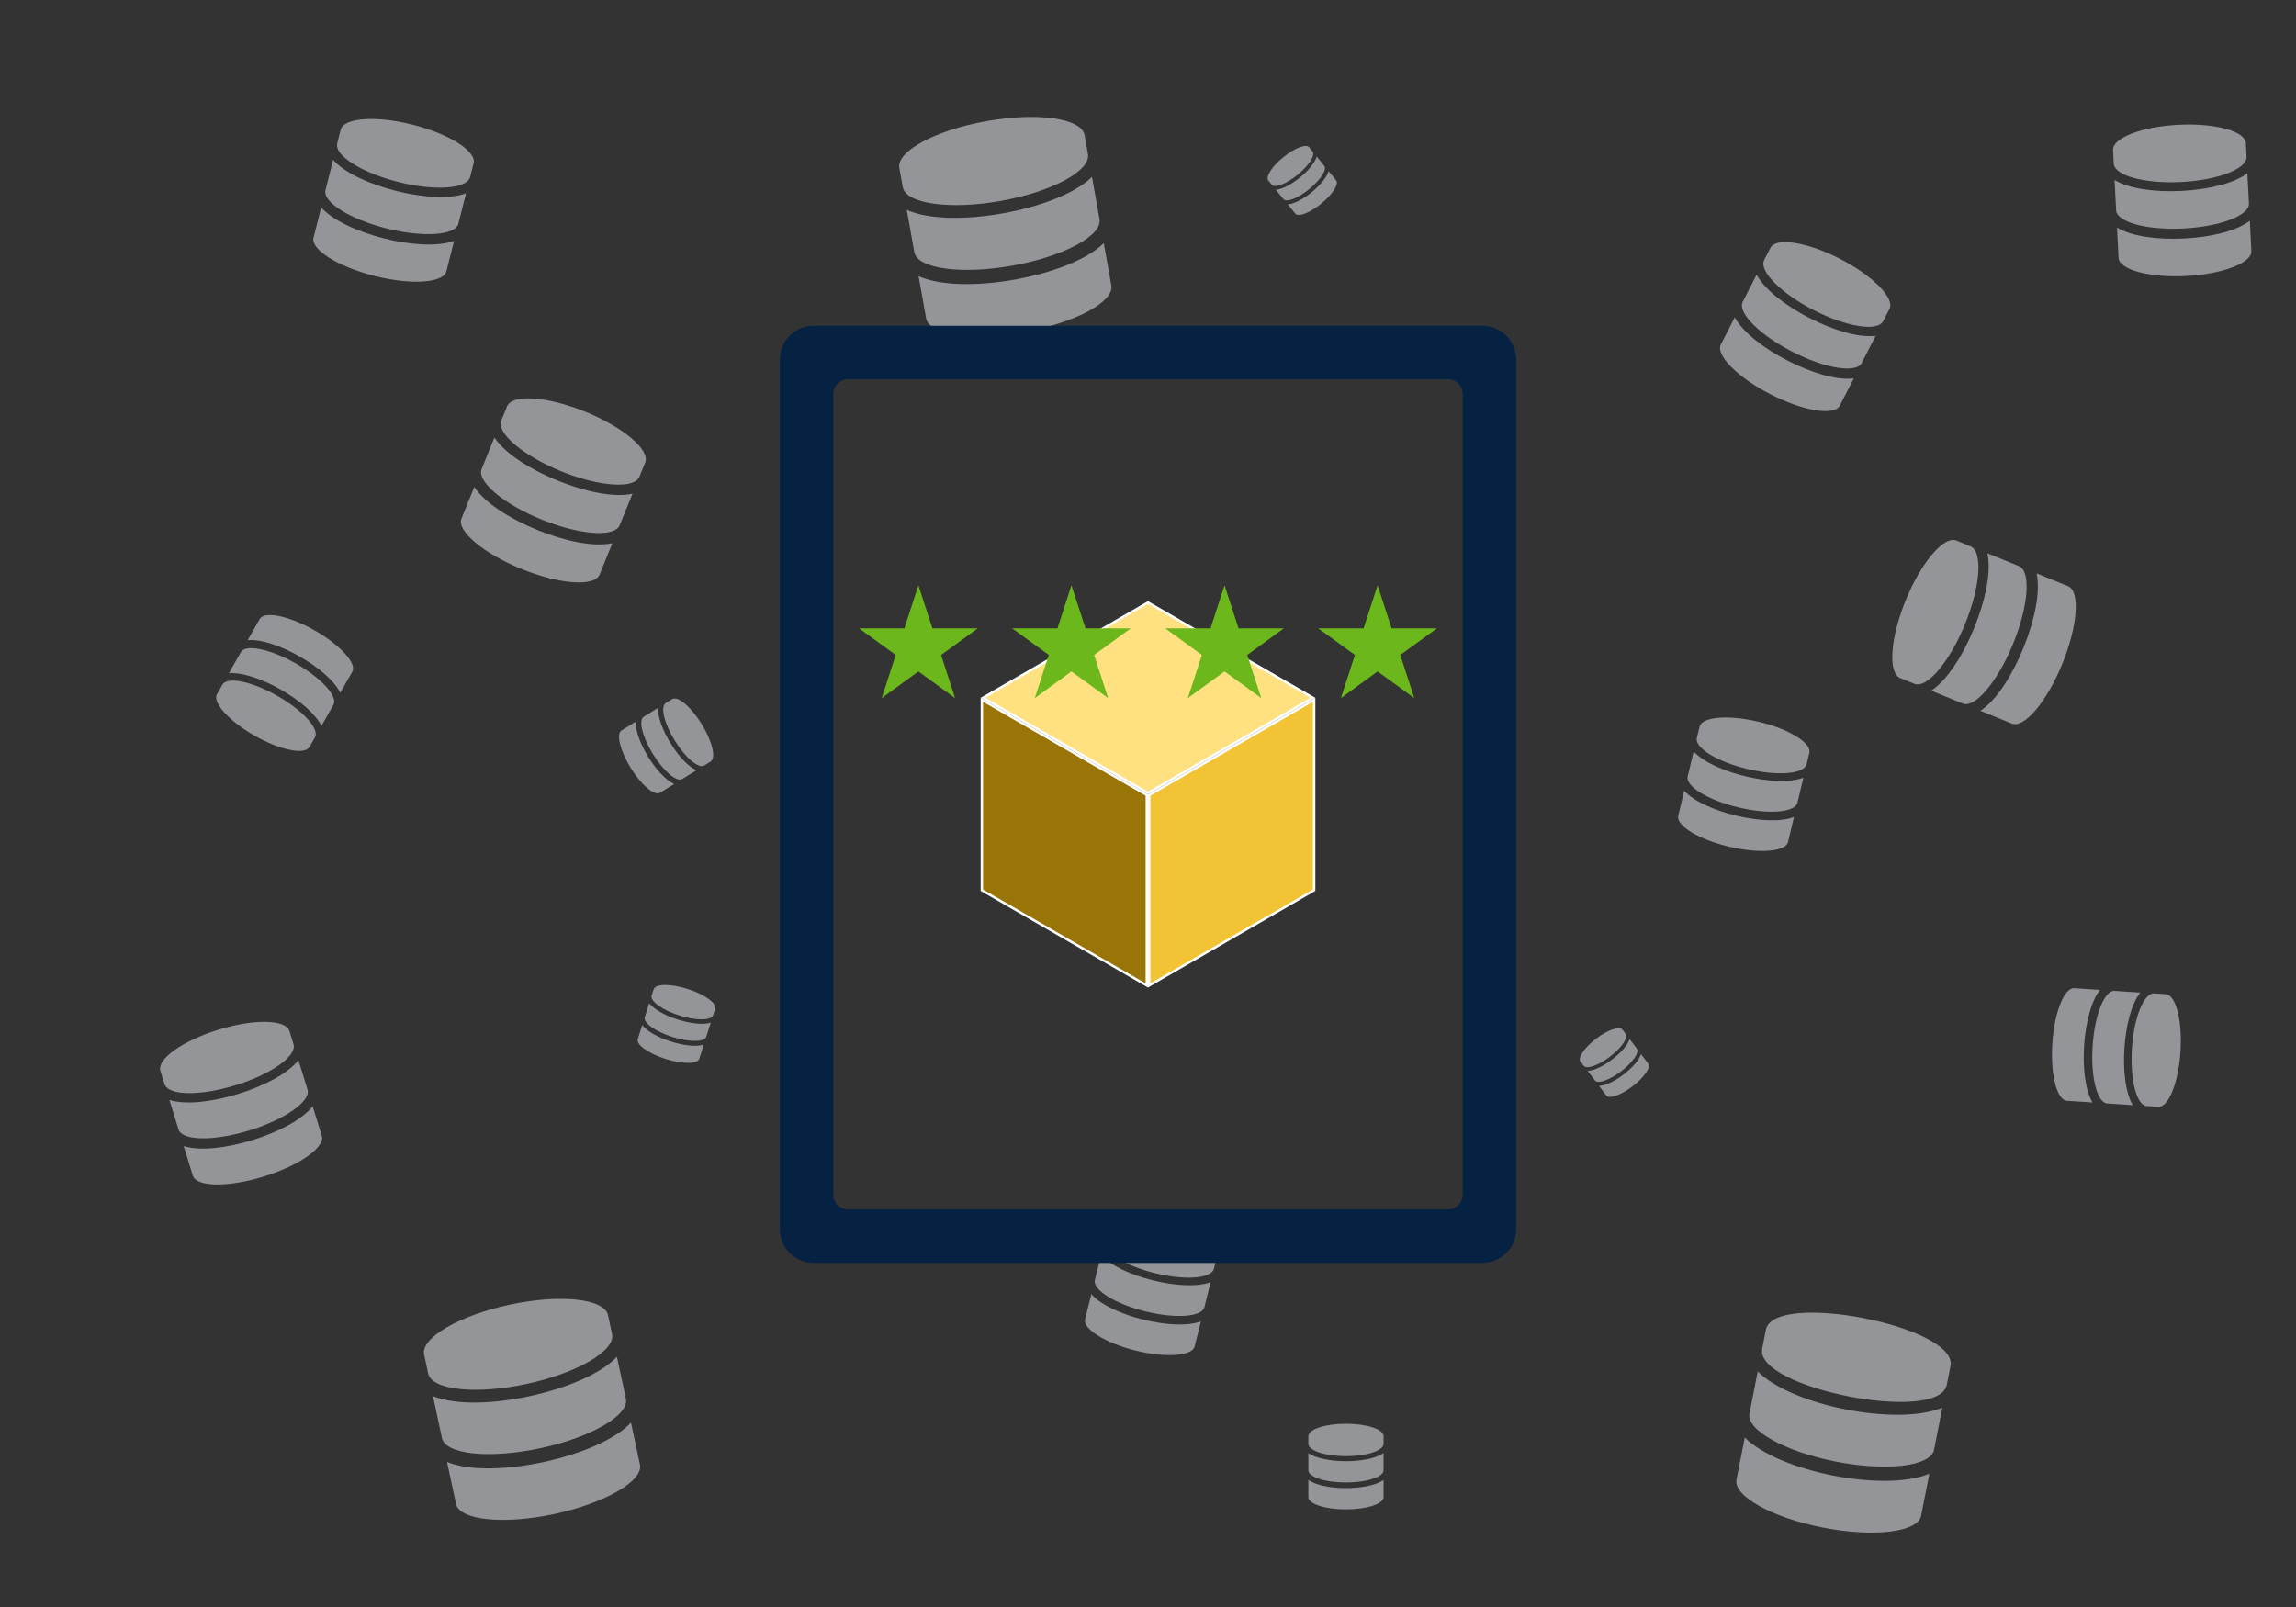 <svg viewBox="0 0 500 350" xmlns="http://www.w3.org/2000/svg"><rect x="0" y="0" width="500" height="350" fill="#333333" stroke="none"/><g fill="#939598"><path d="m140.51 100.73-1.26 3.09c-1.11 2.72-8.74 2.19-17.05-1.18-8.3-3.38-14.14-8.34-13.03-11.05l1.26-3.09c1.11-2.72 8.74-2.19 17.05 1.18 8.3 3.38 14.13 8.34 13.03 11.05zm-2.77 6.8-2.79 6.86c-1.09 2.69-8.72 2.14-17.02-1.24s-14.15-8.31-13.05-11l2.79-6.86c2.33 3.52 7.83 6.96 13.72 9.36s12.23 3.78 16.36 2.88zm-4.38 10.76-2.79 6.86c-1.09 2.69-8.72 2.13-17.02-1.24-8.3-3.38-14.15-8.31-13.05-10.99l2.79-6.86c2.33 3.52 7.83 6.96 13.72 9.36s12.23 3.78 16.36 2.88z"/><path d="m47.25 151.19 1.18-2.07c1.04-1.82 6.4-.74 11.96 2.43 5.57 3.17 9.24 7.22 8.2 9.04l-1.18 2.07c-1.04 1.82-6.4.74-11.96-2.43-5.57-3.17-9.23-7.22-8.2-9.04zm2.59-4.56 2.62-4.6c1.02-1.8 6.38-.7 11.94 2.46 5.57 3.17 9.25 7.2 8.22 9.01l-2.62 4.6c-1.32-2.71-4.9-5.66-8.85-7.91s-8.31-3.81-11.32-3.56zm4.1-7.21 2.62-4.6c1.02-1.8 6.37-.7 11.94 2.47s9.25 7.2 8.22 9l-2.62 4.6c-1.32-2.71-4.9-5.66-8.85-7.91s-8.31-3.81-11.32-3.56z"/><path d="m411.47 67.28-1.37 2.66c-1.2 2.34-7.99 1.27-15.14-2.4s-11.98-8.56-10.78-10.91l1.37-2.66c1.2-2.34 7.99-1.27 15.14 2.4s11.98 8.57 10.78 10.91zm-3.01 5.86-3.03 5.91c-1.19 2.32-7.96 1.23-15.12-2.45-7.15-3.67-11.99-8.54-10.8-10.86l3.03-5.91c1.81 3.33 6.45 6.84 11.53 9.44 5.08 2.61 10.63 4.34 14.39 3.86zm-4.76 9.27-3.03 5.91c-1.19 2.32-7.96 1.22-15.12-2.45-7.15-3.67-11.99-8.54-10.8-10.85l3.03-5.91c1.81 3.33 6.45 6.84 11.53 9.44s10.63 4.34 14.39 3.86z"/><path d="m236.18 29.41.74 4.14c.65 3.65-7.85 8.23-18.99 10.21-11.13 1.98-20.69.62-21.34-3.03l-.74-4.14c-.65-3.65 7.85-8.23 18.99-10.21 11.13-1.98 20.69-.62 21.34 3.03zm1.62 9.12 1.64 9.2c.64 3.6-7.87 8.15-19 10.13s-20.69.66-21.33-2.95l-1.64-9.2c4.86 2.19 13.04 2.16 20.94.75s15.59-4.2 19.39-7.93zm2.57 14.43 1.64 9.2c.64 3.6-7.87 8.15-19 10.13s-20.69.65-21.33-2.95l-1.64-9.2c4.86 2.19 13.04 2.16 20.94.75s15.59-4.2 19.39-7.93z"/><path d="m155.74 219.71-.44 1.37c-.38 1.21-3.7 1.25-7.39.07s-6.38-3.11-6-4.32l.44-1.37c.38-1.21 3.7-1.25 7.39-.07 3.7 1.17 6.38 3.11 6 4.32zm-.96 3.03-.97 3.05c-.38 1.2-3.69 1.22-7.39.05s-6.39-3.1-6.01-4.3l.97-3.05c1.13 1.44 3.61 2.73 6.24 3.57 2.62.83 5.4 1.21 7.15.68zm-1.52 4.79-.97 3.05c-.38 1.2-3.69 1.22-7.39.04s-6.39-3.1-6.01-4.3l.97-3.05c1.13 1.44 3.61 2.73 6.24 3.57s5.4 1.21 7.15.68z"/><path d="m394.02 163.98-.59 2.45c-.52 2.16-6.29 2.64-12.89 1.06s-11.53-4.62-11.01-6.78l.59-2.45c.52-2.16 6.29-2.64 12.89-1.06s11.53 4.62 11.01 6.78zm-1.29 5.4-1.3 5.45c-.51 2.14-6.28 2.6-12.88 1.02s-11.54-4.6-11.02-6.74l1.3-5.45c2.15 2.37 6.65 4.31 11.34 5.43 4.68 1.12 9.58 1.43 12.57.29zm-2.05 8.55-1.3 5.45c-.51 2.14-6.28 2.59-12.88 1.02-6.6-1.58-11.54-4.6-11.03-6.73l1.3-5.45c2.15 2.37 6.65 4.31 11.34 5.43s9.58 1.43 12.57.29z"/><path d="m424.76 297.49-.81 4.13c-1.72 8.59-41.86.73-40.2-7.88l.81-4.13c1.73-8.6 41.85-.72 40.2 7.88zm-1.78 9.09-1.8 9.17c-.7 3.59-10.28 4.76-21.38 2.58-11.1-2.17-19.53-6.86-18.82-10.46l1.8-9.17c7.5 7.49 30.43 11.98 40.2 7.88zm-2.82 14.38-1.8 9.17c-.7 3.59-10.28 4.75-21.38 2.58s-19.53-6.87-18.82-10.45l1.8-9.17c7.5 7.49 30.43 11.98 40.2 7.88z"/><path d="m132.41 286.45.88 4.11c.77 3.62-7.57 8.49-18.62 10.86s-20.66 1.33-21.43-2.29l-.88-4.11c-.77-3.62 7.57-8.49 18.62-10.86 11.06-2.36 20.66-1.33 21.43 2.29zm1.94 9.06 1.95 9.13c.77 3.58-7.58 8.42-18.64 10.78s-20.65 1.37-21.42-2.22l-1.95-9.13c4.93 2.02 13.1 1.71 20.95.03s15.44-4.73 19.11-8.59zm3.06 14.33 1.95 9.13c.77 3.58-7.58 8.41-18.64 10.78-11.06 2.36-20.65 1.36-21.42-2.21l-1.95-9.13c4.93 2.02 13.1 1.71 20.95.03s15.44-4.73 19.11-8.59z"/><path d="m489.08 31.19.15 2.97c.13 2.61-6.24 5.08-14.22 5.48-7.98.41-14.57-1.39-14.7-4.01l-.15-2.97c-.13-2.61 6.24-5.08 14.22-5.48 7.98-.41 14.57 1.4 14.7 4.01zm.33 6.54.34 6.6c.13 2.58-6.24 5.02-14.22 5.43s-14.57-1.37-14.7-3.96l-.34-6.6c3.21 1.97 8.95 2.66 14.62 2.38 5.67-.29 11.31-1.57 14.3-3.85zm.53 10.35.34 6.6c.13 2.58-6.24 5.02-14.22 5.43s-14.57-1.37-14.7-3.95l-.34-6.6c3.21 1.97 8.95 2.66 14.62 2.38s11.31-1.57 14.3-3.85z"/><path d="m264.97 273.88-.61 2.45c-.54 2.16-6.32 2.58-12.9.95-6.58-1.64-11.49-4.72-10.95-6.88l.61-2.45c.54-2.16 6.32-2.58 12.9-.95 6.58 1.64 11.49 4.73 10.95 6.88zm-1.34 5.39-1.35 5.44c-.53 2.13-6.3 2.54-12.89.9-6.58-1.64-11.49-4.7-10.96-6.84l1.35-5.44c2.13 2.39 6.61 4.37 11.29 5.53 4.67 1.16 9.57 1.51 12.56.4zm-2.12 8.53-1.35 5.44c-.53 2.13-6.3 2.54-12.89.9-6.58-1.64-11.49-4.71-10.96-6.83l1.35-5.44c2.13 2.39 6.61 4.37 11.29 5.53 4.67 1.16 9.57 1.51 12.56.4z"/><path d="m103.14 35.56-.75 2.97c-.66 2.62-7.68 3.12-15.67 1.1-7.99-2.01-13.93-5.78-13.28-8.4l.75-2.97c.66-2.62 7.68-3.12 15.67-1.1 7.99 2.01 13.93 5.78 13.28 8.4zm-1.65 6.54-1.66 6.6c-.65 2.59-7.67 3.06-15.66 1.05s-13.94-5.75-13.29-8.34l1.66-6.6c2.57 2.91 8.02 5.33 13.69 6.76s11.61 1.87 15.26.53zm-2.61 10.36-1.66 6.6c-.65 2.59-7.66 3.06-15.65 1.04-7.99-2.01-13.94-5.76-13.29-8.34l1.66-6.6c2.57 2.91 8.02 5.33 13.69 6.76s11.61 1.87 15.26.53z"/><path d="m470.01 241.06-2.52-.17c-2.22-.15-3.66-5.76-3.22-12.53s2.61-12.14 4.83-12l2.52.17c2.22.15 3.66 5.76 3.22 12.53s-2.62 12.14-4.83 12zm-5.54-.36-5.59-.37c-2.19-.14-3.62-5.75-3.17-12.52.44-6.77 2.59-12.15 4.78-12l5.59.37c-1.97 2.52-3.13 7.28-3.45 12.09s.21 9.68 1.83 12.44zm-8.77-.58-5.59-.37c-2.19-.14-3.62-5.75-3.17-12.52.44-6.77 2.59-12.15 4.78-12l5.59.37c-1.97 2.52-3.13 7.28-3.45 12.09s.21 9.68 1.83 12.44z"/><path d="m426.05 117.73 3.07 1.26c2.71 1.11 2.17 8.71-1.21 16.98s-8.33 14.06-11.03 12.96l-3.07-1.26c-2.71-1.11-2.17-8.71 1.21-16.98 3.38-8.26 8.33-14.06 11.03-12.96zm6.77 2.77 6.83 2.79c2.67 1.09 2.11 8.69-1.27 16.95s-8.3 14.08-10.98 12.98l-6.83-2.79c3.51-2.31 6.95-7.78 9.34-13.65 2.4-5.86 3.78-12.17 2.9-16.28zm10.71 4.38 6.83 2.79c2.67 1.09 2.11 8.69-1.27 16.95s-8.3 14.07-10.98 12.98l-6.83-2.79c3.51-2.31 6.95-7.78 9.34-13.65 2.4-5.86 3.78-12.17 2.9-16.28z"/><path d="m63.03 224.55.89 2.88c.78 2.54-4.87 6.55-12.63 8.94s-14.69 2.26-15.47-.28l-.89-2.88c-.78-2.54 4.87-6.55 12.63-8.94s14.69-2.26 15.47.28zm1.96 6.35 1.98 6.41c.77 2.51-4.89 6.5-12.64 8.89-7.76 2.39-14.68 2.29-15.46-.22l-1.98-6.41c3.65 1.13 9.48.39 14.98-1.31s10.74-4.36 13.12-7.36zm3.1 10.05 1.98 6.41c.77 2.51-4.89 6.5-12.64 8.89-7.76 2.39-14.68 2.29-15.45-.22l-1.98-6.41c3.65 1.13 9.48.39 14.98-1.31 5.51-1.7 10.74-4.36 13.12-7.36z"/><path d="m301.3 312.78v1.68c0 1.48-3.67 2.69-8.19 2.69s-8.19-1.21-8.19-2.69v-1.68c0-1.48 3.67-2.69 8.19-2.69s8.19 1.21 8.19 2.69zm0 3.7v3.74c0 1.46-3.67 2.66-8.19 2.66s-8.19-1.19-8.19-2.66v-3.74c1.76 1.2 4.98 1.76 8.19 1.76s6.43-.56 8.19-1.76zm0 5.86v3.74c0 1.46-3.67 2.66-8.19 2.66s-8.19-1.19-8.19-2.66v-3.74c1.76 1.2 4.98 1.76 8.19 1.76s6.43-.56 8.19-1.76z"/><path d="m285.1 32.08.74.91c.65.8-.8 3.08-3.26 5.08s-4.98 2.97-5.64 2.16l-.74-.91c-.65-.8.8-3.08 3.26-5.08s4.98-2.96 5.64-2.16zm1.64 2.01 1.65 2.03c.65.79-.82 3.06-3.27 5.06s-4.97 2.97-5.62 2.18l-1.65-2.03c1.49-.12 3.48-1.24 5.23-2.66s3.24-3.15 3.67-4.58zm2.59 3.18 1.65 2.03c.65.79-.82 3.06-3.27 5.06s-4.98 2.97-5.62 2.18l-1.65-2.03c1.49-.12 3.48-1.24 5.23-2.66 1.74-1.42 3.24-3.15 3.67-4.58z"/><path d="m353.31 224.24.71.94c.63.83-.91 3.05-3.43 4.97s-5.08 2.79-5.71 1.97l-.71-.94c-.63-.83.91-3.05 3.43-4.97 2.52-1.91 5.08-2.79 5.71-1.97zm1.57 2.07 1.58 2.08c.62.82-.92 3.04-3.44 4.95s-5.07 2.8-5.69 1.98l-1.58-2.08c1.49-.07 3.52-1.12 5.31-2.48s3.35-3.03 3.82-4.45zm2.48 3.27 1.58 2.08c.62.82-.92 3.03-3.44 4.95-2.52 1.91-5.07 2.8-5.69 1.99l-1.58-2.08c1.49-.07 3.52-1.12 5.31-2.48s3.35-3.03 3.82-4.45z"/><path d="m154.76 165.86-1.39.86c-1.23.76-4.11-1.67-6.42-5.42s-3.19-7.41-1.96-8.17l1.39-.86c1.23-.76 4.11 1.67 6.42 5.42s3.19 7.41 1.96 8.17zm-3.07 1.89-3.1 1.91c-1.21.75-4.08-1.68-6.4-5.43s-3.2-7.4-1.99-8.15l3.1-1.91c-.1 2.07 1.09 5.03 2.73 7.7s3.76 5.05 5.65 5.89zm-4.86 3-3.1 1.91c-1.21.75-4.08-1.68-6.39-5.43s-3.2-7.4-1.99-8.15l3.1-1.91c-.1 2.07 1.09 5.03 2.73 7.7 1.64 2.66 3.76 5.05 5.65 5.89z"/></g><path d="m322.81 275.06h-145.62c-4.06 0-7.38-3.32-7.38-7.38v-189.36c0-4.06 3.32-7.38 7.38-7.38h145.62c4.06 0 7.38 3.32 7.38 7.38v189.36c0 4.06-3.32 7.38-7.38 7.38zm-4.29-14.82v-174.48c0-1.74-1.41-3.16-3.16-3.16h-130.73c-1.74 0-3.16 1.41-3.16 3.16v174.48c0 1.74 1.41 3.16 3.16 3.16h130.74c1.74 0 3.16-1.41 3.16-3.16z" fill="#052242"/><path d="m214.08 151.96 35.92-20.73 35.92 20.73-35.92 20.74z" fill="#ffe182" fill-rule="evenodd"/><path d="m250 131.53 35.4 20.44-35.4 20.44-35.4-20.44zm0-.6-36.44 21.04 36.44 21.04 36.44-21.04z" fill="#fff"/><path d="m213.82 193.89v-41.48l35.92 20.74v41.47z" fill="#997406" fill-rule="evenodd"/><path d="m214.08 152.86 35.4 20.44v40.87l-35.4-20.44zm-.52-.9v42.08l36.44 21.04v-42.08z" fill="#fff"/><path d="m250.26 173.15 35.92-20.74v41.48l-35.92 20.73z" fill="#f2c335" fill-rule="evenodd"/><path d="m285.92 152.86v40.87l-35.4 20.44v-40.87zm.52-.9-36.44 21.04v42.08l36.44-21.04z" fill="#fff"/><path d="m200 127.46 3.05 9.39h9.88l-7.99 5.8 3.05 9.39-7.99-5.8-7.99 5.8 3.05-9.39-7.99-5.8h9.88z" fill="#6cb71b"/><path d="m233.33 127.46 3.06 9.39h9.87l-7.99 5.8 3.05 9.39-7.99-5.8-7.98 5.8 3.05-9.39-7.99-5.8h9.87z" fill="#6cb71b"/><path d="m266.67 127.46 3.05 9.39h9.87l-7.98 5.8 3.05 9.39-7.99-5.8-7.99 5.8 3.05-9.39-7.99-5.8h9.88z" fill="#6cb71b"/><path d="m300 127.46 3.05 9.39h9.88l-7.99 5.8 3.05 9.39-7.99-5.8-7.99 5.8 3.05-9.39-7.99-5.8h9.88z" fill="#6cb71b"/></svg>